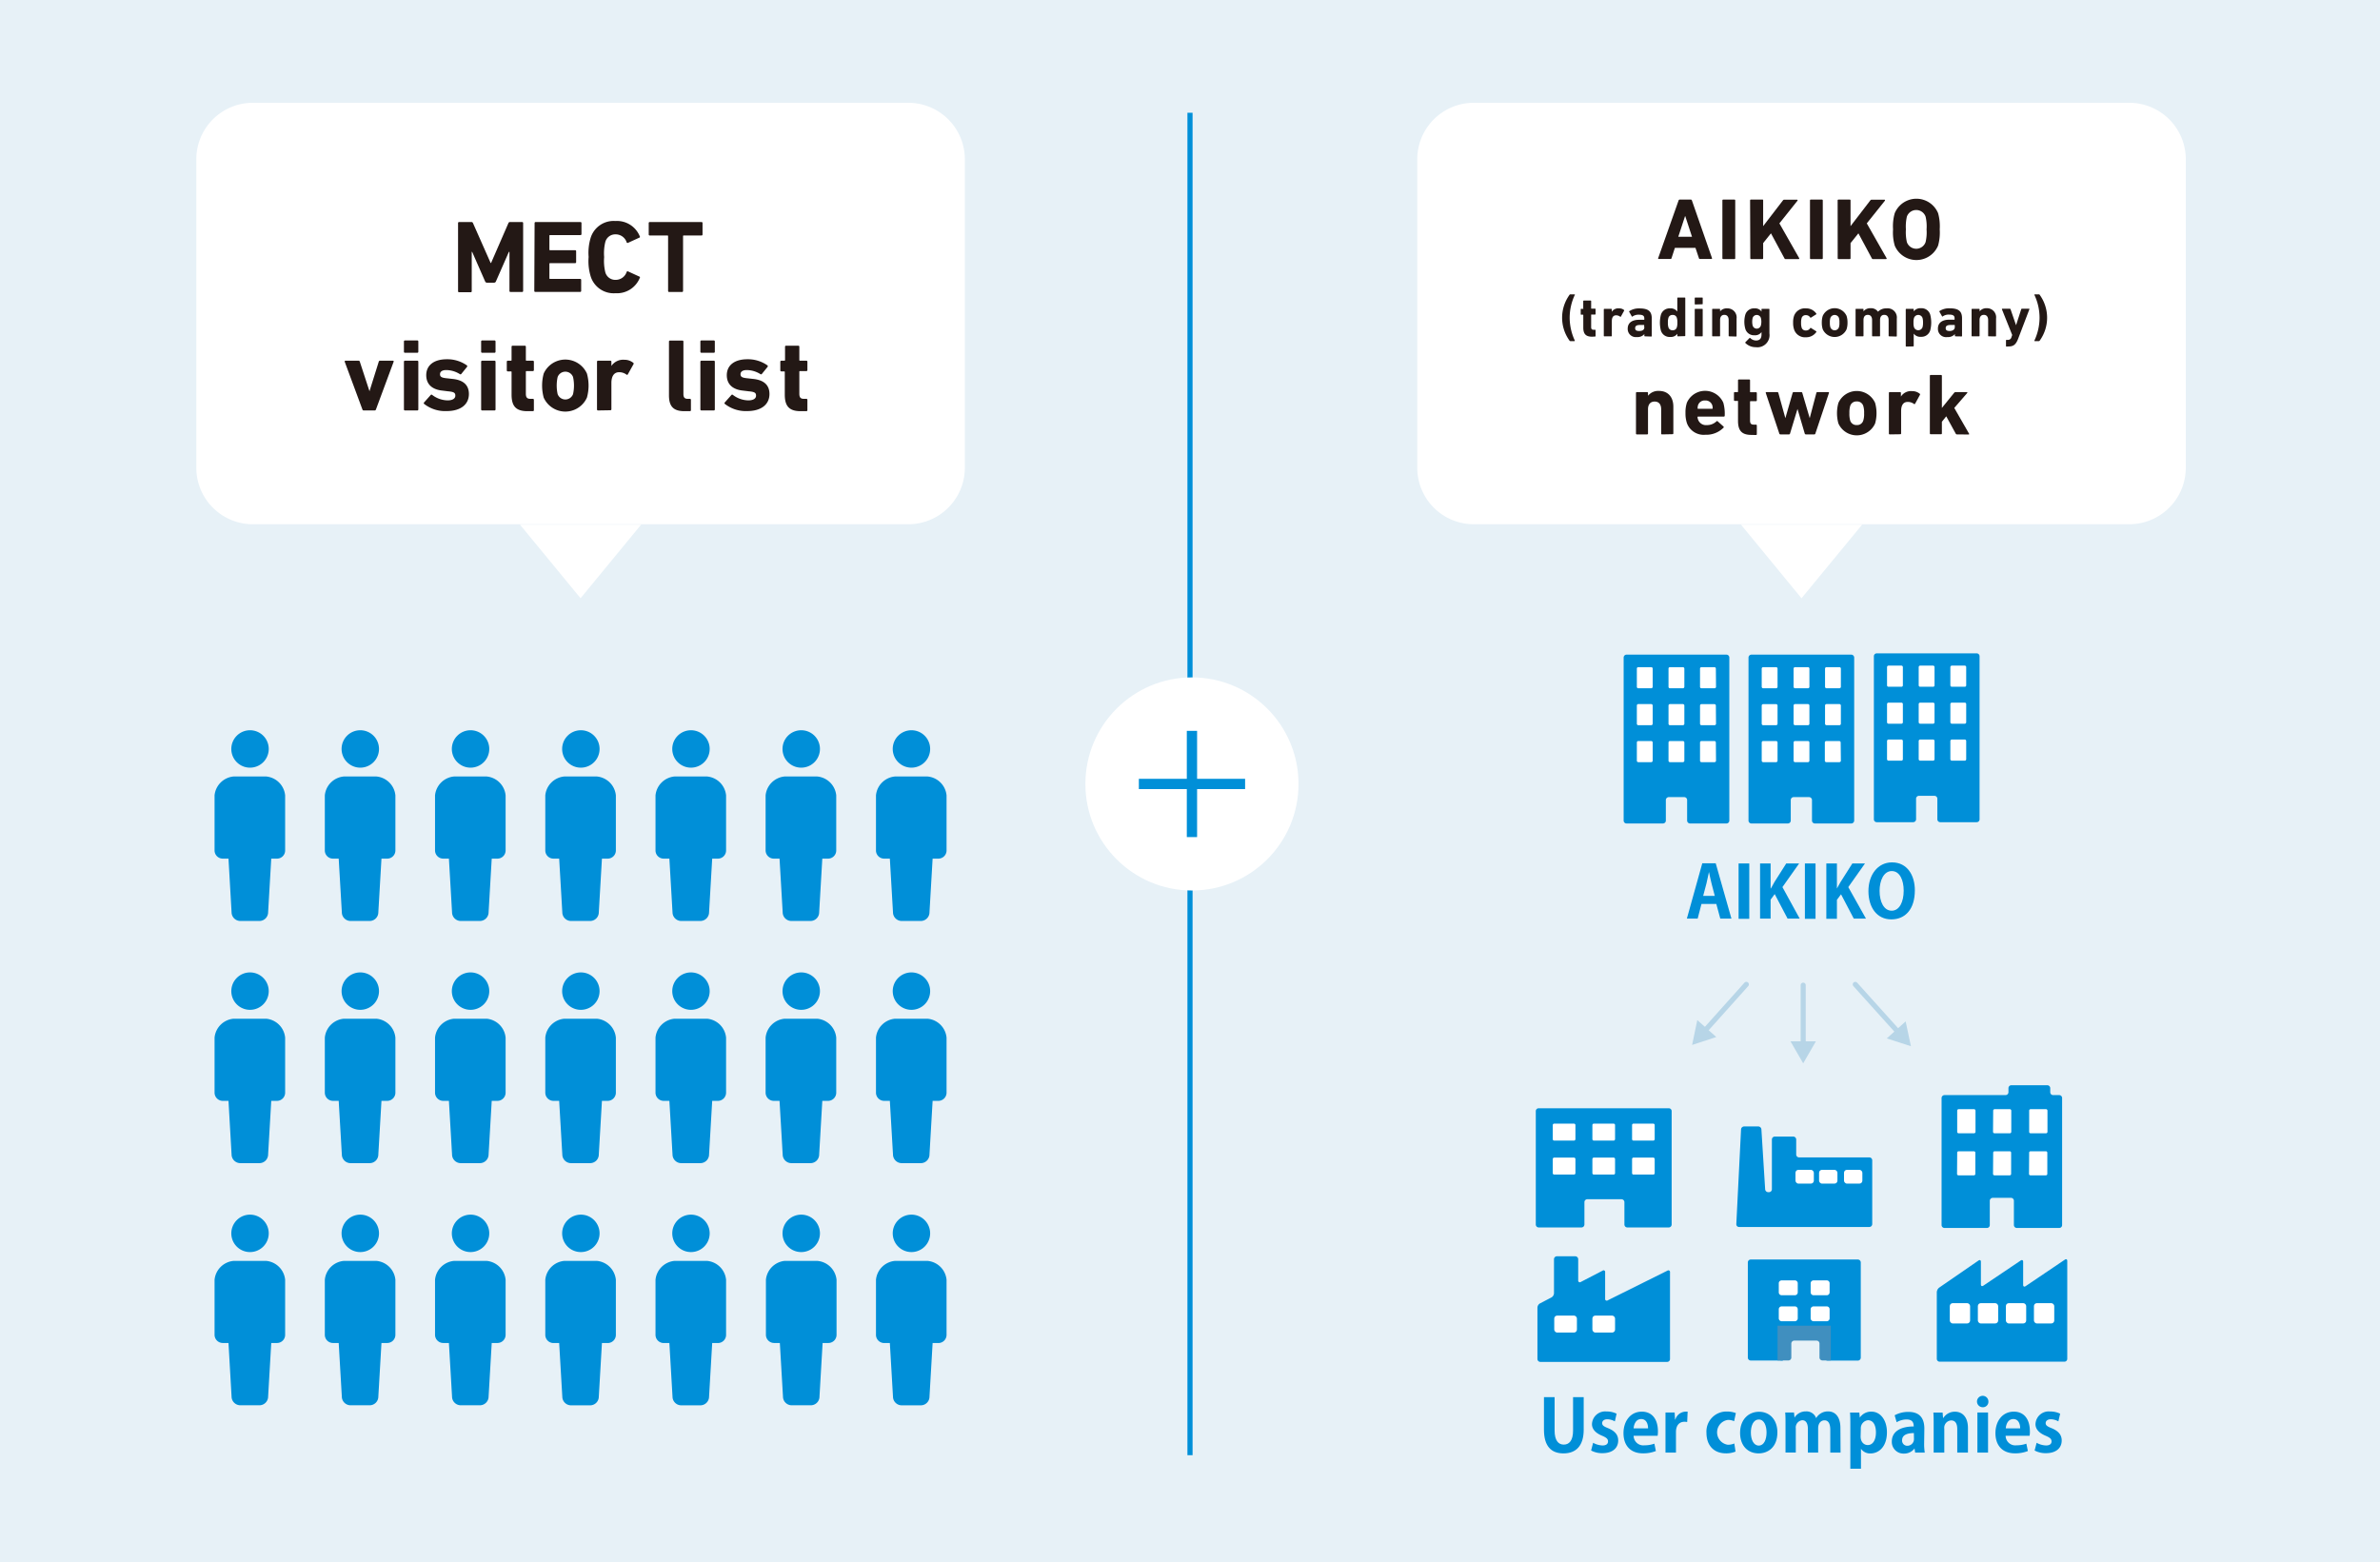 <svg xmlns="http://www.w3.org/2000/svg" xmlns:xlink="http://www.w3.org/1999/xlink" width="463" height="304" viewBox="0 0 463 304"><defs><style>.cls-1,.cls-10,.cls-11,.cls-12,.cls-8{fill:none;}.cls-2{fill:#e7f1f7;}.cls-3{fill:#fff;}.cls-4{fill:#231815;}.cls-5{fill:#008fd8;}.cls-6{clip-path:url(#clip-path);}.cls-7{fill:#408fbf;}.cls-10,.cls-8{stroke:#b7d5e7;stroke-linecap:round;}.cls-10,.cls-11,.cls-12,.cls-8{stroke-miterlimit:10;}.cls-8{stroke-width:0.99px;}.cls-9{fill:#b7d5e7;}.cls-10{stroke-width:0.99px;}.cls-11,.cls-12{stroke:#008fd8;}.cls-12{stroke-width:2px;}</style><clipPath id="clip-path"><rect class="cls-1" x="345.8" y="257.94" width="10.36" height="8.81"/></clipPath></defs><title>img_merit3_sikumi_1</title><g id="レイヤー_2" data-name="レイヤー 2"><g id="内容"><rect class="cls-2" width="463" height="304"/><path class="cls-3" d="M414.22,20H286.71a11,11,0,0,0-11,11V91a11,11,0,0,0,11,11H414.22a11,11,0,0,0,11-11V31A11,11,0,0,0,414.22,20Z"/><polygon class="cls-3" points="350.46 116.4 362.25 102.08 338.69 102.08 350.46 116.4"/><path class="cls-4" d="M326.55,39a.24.24,0,0,1,.23-.17h2.14a.23.23,0,0,1,.22.17l3.91,11.22c0,.1,0,.17-.12.17h-2.21a.2.2,0,0,1-.22-.17l-.67-2h-4l-.65,2a.2.2,0,0,1-.22.17H322.7c-.12,0-.16-.07-.12-.17Zm2.61,7.07-1.31-4h-.05l-1.31,4Z"/><path class="cls-4" d="M335.07,39a.16.16,0,0,1,.17-.17h2.16a.16.16,0,0,1,.17.17V50.24a.16.16,0,0,1-.17.17h-2.16a.16.16,0,0,1-.17-.17Z"/><path class="cls-4" d="M340.46,39a.16.16,0,0,1,.17-.17h2.16A.16.16,0,0,1,343,39v5l3.84-5a.32.32,0,0,1,.29-.15h2.46c.11,0,.16.12.07.22l-3.5,4.39L350,50.21c.06.12,0,.2-.11.2h-2.5a.24.24,0,0,1-.25-.15l-2.62-4.86L343,47.3v2.94a.16.16,0,0,1-.17.17h-2.16a.16.16,0,0,1-.17-.17Z"/><path class="cls-4" d="M352.11,39a.16.16,0,0,1,.17-.17h2.15a.16.16,0,0,1,.17.17V50.24a.16.16,0,0,1-.17.17h-2.15a.16.16,0,0,1-.17-.17Z"/><path class="cls-4" d="M357.49,39a.16.16,0,0,1,.17-.17h2.16A.16.16,0,0,1,360,39v5l3.84-5a.33.33,0,0,1,.29-.15h2.47c.1,0,.15.12.07.22l-3.51,4.39L367,50.21c.07.12,0,.2-.1.2h-2.5a.24.24,0,0,1-.26-.15l-2.61-4.86L360,47.3v2.94a.16.16,0,0,1-.17.17h-2.16a.16.16,0,0,1-.17-.17Z"/><path class="cls-4" d="M368.6,47.79a9.16,9.16,0,0,1-.33-3.16,9.16,9.16,0,0,1,.33-3.16,4.57,4.57,0,0,1,8.43,0,9.48,9.48,0,0,1,.32,3.16,9.48,9.48,0,0,1-.32,3.16,4.57,4.57,0,0,1-8.43,0Zm6-.68a8.28,8.28,0,0,0,.19-2.48,8.28,8.28,0,0,0-.19-2.48,1.93,1.93,0,0,0-3.64,0,8.67,8.67,0,0,0-.19,2.48,8.67,8.67,0,0,0,.19,2.48,1.93,1.93,0,0,0,3.64,0Z"/><path class="cls-4" d="M303.89,61.82a7.62,7.62,0,0,1,1.43-4.44.19.19,0,0,1,.18-.11h.79c.07,0,.1,0,.07.11a10.46,10.46,0,0,0-1,4.44,10.61,10.61,0,0,0,1,4.44c0,.06,0,.11-.07.11h-.79a.21.21,0,0,1-.18-.11A7.62,7.62,0,0,1,303.89,61.82Z"/><path class="cls-4" d="M309.72,65.51c-1.24,0-1.71-.56-1.71-1.78V61.3s0-.07-.06-.07h-.33a.1.1,0,0,1-.11-.11V60.2a.1.1,0,0,1,.11-.11H308A.05.05,0,0,0,308,60V58.59a.11.11,0,0,1,.12-.11h1.31a.1.1,0,0,1,.11.11V60s0,.06.07.06h.68a.1.1,0,0,1,.11.11v.92a.1.1,0,0,1-.11.11h-.68c-.05,0-.07,0-.07.07v2.36c0,.4.13.53.49.53h.26a.1.1,0,0,1,.11.11v1.1a.1.1,0,0,1-.11.11Z"/><path class="cls-4" d="M312.11,65.44a.1.1,0,0,1-.11-.11V60.2a.11.11,0,0,1,.11-.11h1.33a.1.1,0,0,1,.11.11v.46h0A1.53,1.53,0,0,1,315,60a1.46,1.46,0,0,1,.94.32.12.12,0,0,1,0,.16l-.62,1.12c-.05.06-.09.06-.16,0a1.28,1.28,0,0,0-.77-.25c-.58,0-.83.44-.83,1.16v2.82a.1.1,0,0,1-.11.11Z"/><path class="cls-4" d="M320,65.44a.1.1,0,0,1-.11-.11V65h0a1.75,1.75,0,0,1-1.47.58,1.58,1.58,0,0,1-1.77-1.63c0-1.18.89-1.73,2.22-1.73h.95a.05.05,0,0,0,.06-.06v-.2c0-.5-.24-.73-1.09-.73a2,2,0,0,0-1.19.34.09.09,0,0,1-.15,0l-.49-.87a.1.1,0,0,1,0-.16,3.38,3.38,0,0,1,2-.53c1.74,0,2.37.6,2.37,1.94v3.42a.1.1,0,0,1-.11.11Zm-.14-1.78V63.3s0-.07-.06-.07h-.75c-.66,0-.95.19-.95.61s.26.56.77.56C319.56,64.4,319.89,64.16,319.89,63.66Z"/><path class="cls-4" d="M326.42,65.44a.1.1,0,0,1-.11-.11v-.39h0a1.57,1.57,0,0,1-1.4.62,1.76,1.76,0,0,1-1.81-1.28,6.14,6.14,0,0,1,0-3A1.75,1.75,0,0,1,324.9,60a1.59,1.59,0,0,1,1.4.62h0V58a.1.1,0,0,1,.11-.11h1.33a.1.1,0,0,1,.11.11v7.29a.1.1,0,0,1-.11.11Zm-.21-1.76a2.75,2.75,0,0,0,.1-.91,2.78,2.78,0,0,0-.1-.92.77.77,0,0,0-.81-.57.78.78,0,0,0-.83.57,2.78,2.78,0,0,0-.1.92,2.75,2.75,0,0,0,.1.91.8.8,0,0,0,.83.58A.79.79,0,0,0,326.21,63.68Z"/><path class="cls-4" d="M329.81,59.24a.11.11,0,0,1-.12-.11V58a.11.11,0,0,1,.12-.11h1.32a.1.1,0,0,1,.11.11v1.09a.1.1,0,0,1-.11.11Zm0,6.2a.11.11,0,0,1-.12-.11V60.2a.11.11,0,0,1,.12-.11h1.32a.1.1,0,0,1,.11.11v5.13a.1.1,0,0,1-.11.11Z"/><path class="cls-4" d="M336.4,65.44a.1.1,0,0,1-.11-.11V62.26c0-.59-.28-1-.83-1s-.84.38-.84,1v3.07a.1.1,0,0,1-.11.11h-1.32a.1.1,0,0,1-.11-.11V60.2a.1.1,0,0,1,.11-.11h1.32a.1.1,0,0,1,.11.11v.38h0A1.66,1.66,0,0,1,336,60a1.77,1.77,0,0,1,1.83,2v3.37a.1.1,0,0,1-.11.11Z"/><path class="cls-4" d="M339.55,66.74a.11.11,0,0,1,0-.16l.79-.8a.1.1,0,0,1,.16,0,1.61,1.61,0,0,0,1.11.47c.74,0,1.07-.4,1.07-1.19v-.45h0a1.51,1.51,0,0,1-1.37.62,1.74,1.74,0,0,1-1.79-1.29,5.08,5.08,0,0,1,0-2.68A1.74,1.74,0,0,1,341.31,60a1.51,1.51,0,0,1,1.37.62h0V60.2a.1.1,0,0,1,.11-.11h1.32a.1.1,0,0,1,.11.11v4.67a2.36,2.36,0,0,1-2.66,2.68A2.8,2.8,0,0,1,339.55,66.74Zm3-3.39a2.86,2.86,0,0,0,0-1.5.84.84,0,0,0-1.59,0,3.17,3.17,0,0,0,0,1.5.83.83,0,0,0,1.59,0Z"/><path class="cls-4" d="M349,64.05a3.91,3.91,0,0,1-.17-1.28,3.87,3.87,0,0,1,.17-1.28A2.23,2.23,0,0,1,351.33,60a2.36,2.36,0,0,1,2,1,.11.11,0,0,1,0,.15l-1,.63a.12.12,0,0,1-.17,0,.94.94,0,0,0-.85-.46.79.79,0,0,0-.83.57,3,3,0,0,0-.1.92,2.91,2.91,0,0,0,.1.91.79.79,0,0,0,.83.58.93.93,0,0,0,.85-.47.12.12,0,0,1,.17,0l1,.63a.12.12,0,0,1,0,.16,2.37,2.37,0,0,1-2,1A2.23,2.23,0,0,1,349,64.05Z"/><path class="cls-4" d="M354.59,64.06a4.1,4.1,0,0,1-.18-1.29,4.16,4.16,0,0,1,.18-1.3,2.54,2.54,0,0,1,4.64,0,4.16,4.16,0,0,1,.18,1.3,4.1,4.1,0,0,1-.18,1.29,2.54,2.54,0,0,1-4.64,0Zm3.15-.38a2.67,2.67,0,0,0,.1-.91,2.7,2.7,0,0,0-.1-.92.89.89,0,0,0-1.66,0,2.7,2.7,0,0,0-.1.92,2.67,2.67,0,0,0,.1.91.88.88,0,0,0,1.66,0Z"/><path class="cls-4" d="M367.52,65.44a.1.1,0,0,1-.11-.11V62.26c0-.59-.29-1-.84-1s-.83.38-.83,1v3.07a.1.1,0,0,1-.11.11H364.3a.1.1,0,0,1-.11-.11V62.26c0-.59-.27-1-.83-1s-.84.38-.84,1v3.07a.1.1,0,0,1-.11.11h-1.32a.1.1,0,0,1-.11-.11V60.2a.1.1,0,0,1,.11-.11h1.32a.1.1,0,0,1,.11.11v.38h0a1.67,1.67,0,0,1,1.39-.61,1.61,1.61,0,0,1,1.43.68h0A2.19,2.19,0,0,1,367,60,1.79,1.79,0,0,1,369,62v3.37a.1.1,0,0,1-.11.11Z"/><path class="cls-4" d="M370.86,67.43a.11.11,0,0,1-.12-.11V60.2a.11.11,0,0,1,.12-.11h1.32a.1.1,0,0,1,.11.11v.39h0a1.61,1.61,0,0,1,1.41-.62,1.76,1.76,0,0,1,1.81,1.28,6.14,6.14,0,0,1,0,3,1.77,1.77,0,0,1-1.81,1.28,1.58,1.58,0,0,1-1.41-.62h0v2.38a.1.1,0,0,1-.11.11ZM374,63.68a3.06,3.06,0,0,0,.1-.91,3.09,3.09,0,0,0-.1-.92.88.88,0,0,0-1.65,0,2.78,2.78,0,0,0-.1.92,2.75,2.75,0,0,0,.1.91.88.88,0,0,0,1.65,0Z"/><path class="cls-4" d="M380.41,65.44a.1.1,0,0,1-.11-.11V65h0a1.76,1.76,0,0,1-1.47.58A1.59,1.59,0,0,1,377,63.93c0-1.18.9-1.73,2.22-1.73h.95c.05,0,.07,0,.07-.06v-.2c0-.5-.24-.73-1.09-.73a2,2,0,0,0-1.2.34.08.08,0,0,1-.14,0l-.5-.87a.11.11,0,0,1,0-.16,3.36,3.36,0,0,1,2-.53c1.75,0,2.38.6,2.38,1.94v3.42a.1.1,0,0,1-.11.11Zm-.13-1.78V63.3s0-.07-.07-.07h-.75c-.65,0-.95.19-.95.61s.27.56.78.56S380.28,64.16,380.28,63.66Z"/><path class="cls-4" d="M386.88,65.44a.1.1,0,0,1-.11-.11V62.26c0-.59-.28-1-.83-1s-.84.38-.84,1v3.07a.1.1,0,0,1-.11.11h-1.33a.1.1,0,0,1-.11-.11V60.2a.11.11,0,0,1,.11-.11H385a.11.11,0,0,1,.11.11v.38h0a1.65,1.65,0,0,1,1.38-.61,1.77,1.77,0,0,1,1.82,2v3.37a.1.1,0,0,1-.11.11Z"/><path class="cls-4" d="M390.35,67.43a.1.1,0,0,1-.11-.11V66.24a.1.1,0,0,1,.11-.11h.23a.68.68,0,0,0,.73-.56l.14-.39-2-5c0-.06,0-.11.09-.11H391a.15.15,0,0,1,.13.11l1.07,3.1h0l1-3.1a.14.14,0,0,1,.13-.11h1.37c.08,0,.11,0,.09.11l-2.17,5.69c-.45,1.19-.93,1.54-1.89,1.54Z"/><path class="cls-4" d="M396.77,61.82a10.46,10.46,0,0,0-1-4.44c0-.07,0-.11.07-.11h.79a.19.19,0,0,1,.18.11,7.61,7.61,0,0,1,0,8.88.21.21,0,0,1-.18.11h-.79c-.07,0-.1-.05-.07-.11A10.61,10.61,0,0,0,396.77,61.82Z"/><path class="cls-4" d="M323.33,84.52a.16.16,0,0,1-.17-.17V79.62c0-.9-.42-1.49-1.27-1.49s-1.29.59-1.29,1.49v4.73a.16.16,0,0,1-.17.17h-2a.16.16,0,0,1-.17-.17V76.46a.16.16,0,0,1,.17-.17h2a.16.16,0,0,1,.17.17V77h0a2.54,2.54,0,0,1,2.13-.94c1.82,0,2.8,1.26,2.8,3.06v5.19a.16.16,0,0,1-.17.17Z"/><path class="cls-4" d="M328.18,82.36a6,6,0,0,1-.29-2,6.05,6.05,0,0,1,.27-2,3.87,3.87,0,0,1,7.09,0,7.84,7.84,0,0,1,.27,2.53.17.17,0,0,1-.19.17h-5a.09.09,0,0,0-.1.1,2.07,2.07,0,0,0,.1.46,1.63,1.63,0,0,0,1.7,1.09,2.66,2.66,0,0,0,1.89-.73c.09-.07.17-.09.24,0l1.12,1a.15.15,0,0,1,0,.24,4.7,4.7,0,0,1-3.5,1.37A3.48,3.48,0,0,1,328.18,82.36Zm4.89-2.82a.1.1,0,0,0,.11-.1,2.09,2.09,0,0,0-.09-.62,1.36,1.36,0,0,0-1.38-.9,1.34,1.34,0,0,0-1.37.9,2.09,2.09,0,0,0-.09.62.09.09,0,0,0,.1.1Z"/><path class="cls-4" d="M340.72,84.62c-1.9,0-2.61-.85-2.61-2.74V78.14A.1.1,0,0,0,338,78h-.51a.16.16,0,0,1-.17-.17V76.46a.16.16,0,0,1,.17-.17H338c.07,0,.11,0,.11-.1V74a.16.16,0,0,1,.17-.17h2a.16.16,0,0,1,.17.17v2.21c0,.07,0,.1.1.1h1.06a.16.16,0,0,1,.16.17v1.41a.16.16,0,0,1-.16.17h-1.06a.09.09,0,0,0-.1.1v3.64c0,.61.2.82.75.82h.41a.16.16,0,0,1,.16.17v1.68a.16.16,0,0,1-.16.17Z"/><path class="cls-4" d="M351.3,84.52a.23.23,0,0,1-.21-.17l-1.41-4.78h0l-1.45,4.78a.21.21,0,0,1-.2.17h-1.68a.22.22,0,0,1-.21-.17l-2.63-7.89a.12.12,0,0,1,.12-.17h2.09a.22.22,0,0,1,.24.17l1.36,4.9h0l1.41-4.9a.22.22,0,0,1,.24-.17h1.43a.21.21,0,0,1,.22.17l1.44,4.9h0l1.29-4.9a.2.2,0,0,1,.22-.17h2.09c.12,0,.17.07.14.17l-2.64,7.89a.21.21,0,0,1-.2.17Z"/><path class="cls-4" d="M357.64,82.39a7.43,7.43,0,0,1,0-4,3.91,3.91,0,0,1,7.14,0,7.43,7.43,0,0,1,0,4,3.91,3.91,0,0,1-7.14,0Zm4.84-.58a4.2,4.2,0,0,0,.16-1.41,4.28,4.28,0,0,0-.16-1.41,1.23,1.23,0,0,0-1.27-.88,1.25,1.25,0,0,0-1.28.88,4.63,4.63,0,0,0-.15,1.41,4.54,4.54,0,0,0,.15,1.41,1.25,1.25,0,0,0,1.28.89A1.23,1.23,0,0,0,362.48,81.81Z"/><path class="cls-4" d="M367.63,84.52a.16.16,0,0,1-.17-.17V76.46a.16.16,0,0,1,.17-.17h2a.16.16,0,0,1,.17.17v.7h0A2.33,2.33,0,0,1,372,76.1a2.27,2.27,0,0,1,1.45.5.16.16,0,0,1,.05.23l-.95,1.74c-.07.08-.14.08-.24,0a2,2,0,0,0-1.19-.37c-.88,0-1.28.68-1.28,1.78v4.34a.16.16,0,0,1-.17.17Z"/><path class="cls-4" d="M380.71,84.52a.27.27,0,0,1-.26-.17L378.62,81l-.85,1.06v2.26a.16.16,0,0,1-.17.17h-2a.16.16,0,0,1-.17-.17V73.13a.16.16,0,0,1,.17-.17h2a.16.16,0,0,1,.17.17v6.24l2.36-2.91a.39.39,0,0,1,.32-.17h2.18a.1.1,0,0,1,.07.17l-2.52,2.91,2.87,5a.1.1,0,0,1-.08.17Z"/><path class="cls-5" d="M336.83,178.73h-2.17l-.77-2.85H331l-.74,2.85h-2.1l3-10.77h2.61Zm-3.24-4.42-.64-2.45c-.17-.67-.35-1.54-.49-2.2h0c-.15.68-.33,1.56-.48,2.19l-.65,2.46Z"/><path class="cls-5" d="M338.22,168h2.08v10.77h-2.08Z"/><path class="cls-5" d="M350.11,178.73h-2.36l-2.5-4.77-.8,1.08v3.69H342.4V168h2.05v4.87h.05c.22-.42.46-.83.68-1.23l2.31-3.64H350l-3.25,4.6Z"/><path class="cls-5" d="M351.12,168h2.07v10.77h-2.07Z"/><path class="cls-5" d="M363,178.73h-2.37L358.15,174l-.8,1.08v3.69h-2.06V168h2.06v4.87h0c.22-.42.46-.83.69-1.23l2.31-3.64h2.46l-3.25,4.6Z"/><path class="cls-5" d="M372.51,173.21c0,3.75-1.9,5.67-4.58,5.67-2.84,0-4.45-2.38-4.45-5.5s1.78-5.59,4.59-5.59C371.06,167.79,372.51,170.34,372.51,173.21Zm-6.86.12c0,2.12.83,3.86,2.35,3.86s2.34-1.73,2.34-3.9c0-2-.74-3.81-2.32-3.81S365.65,171.36,365.65,173.33Z"/><path class="cls-5" d="M308.09,278.16c0,3.15-1.5,4.62-3.93,4.62s-3.8-1.44-3.8-4.61v-6.33h2.07v6.52c0,1.89.72,2.71,1.78,2.71s1.81-.79,1.81-2.71v-6.52h2.07Z"/><path class="cls-5" d="M314.15,276.55a3.21,3.21,0,0,0-1.47-.41c-.63,0-1,.33-1,.75s.29.65,1.19,1c1.31.55,1.93,1.3,1.93,2.38,0,1.49-1.12,2.47-3.07,2.47a4.55,4.55,0,0,1-2.2-.52l.39-1.5a4.11,4.11,0,0,0,1.83.52c.72,0,1.07-.31,1.07-.78s-.26-.73-1.12-1.1c-1.45-.59-2-1.41-2-2.27a2.57,2.57,0,0,1,2.86-2.46,4.18,4.18,0,0,1,1.93.43Z"/><path class="cls-5" d="M322.13,282.32a6.57,6.57,0,0,1-2.52.45c-2.41,0-3.78-1.51-3.78-3.94,0-2.24,1.29-4.17,3.57-4.17,1.89,0,3.13,1.34,3.13,3.86a5,5,0,0,1-.06.83H317.8a1.89,1.89,0,0,0,2.13,1.86,5.76,5.76,0,0,0,1.91-.32Zm-1.52-4.41c0-.81-.31-1.81-1.33-1.81s-1.42,1-1.48,1.81Z"/><path class="cls-5" d="M328.22,276.68a2.65,2.65,0,0,0-.53-.05c-.94,0-1.65.63-1.65,2v4H324v-5.37c0-1,0-1.73,0-2.43h1.78l.08,1.36h.06a2.15,2.15,0,0,1,1.93-1.53,2,2,0,0,1,.46,0Z"/><path class="cls-5" d="M337.63,282.43a4.78,4.78,0,0,1-1.89.34c-2.28,0-3.77-1.49-3.77-4a3.89,3.89,0,0,1,4.09-4.13,4.59,4.59,0,0,1,1.63.3l-.34,1.58a2.69,2.69,0,0,0-1.22-.25,2.44,2.44,0,0,0,0,4.83,3.07,3.07,0,0,0,1.26-.25Z"/><path class="cls-5" d="M345.77,278.67c0,3-1.91,4.11-3.65,4.11-2.1,0-3.61-1.48-3.61-4s1.58-4.1,3.7-4.1S345.77,276.3,345.77,278.67Zm-3.6-2.48c-1.15,0-1.56,1.34-1.56,2.53,0,1.39.53,2.54,1.54,2.54s1.51-1.17,1.51-2.55C343.66,277.49,343.23,276.19,342.17,276.19Z"/><path class="cls-5" d="M358.06,282.63h-2v-4.41c0-1.12-.31-1.87-1.14-1.87-.57,0-1.22.45-1.22,1.54v4.74h-2V278c0-.92-.29-1.67-1.1-1.67a1.42,1.42,0,0,0-1.25,1.59v4.69h-2v-5.45c0-.91,0-1.65-.06-2.34H349l.1,1h0a2.55,2.55,0,0,1,2.21-1.21,2,2,0,0,1,2,1.31h0a2.64,2.64,0,0,1,2.31-1.31c1.36,0,2.41,1,2.41,3.22Z"/><path class="cls-5" d="M361.76,275.89a2.62,2.62,0,0,1,2.32-1.23c1.7,0,3,1.6,3,4,0,2.87-1.62,4.13-3.2,4.13a2.14,2.14,0,0,1-1.85-.91h0v3.88h-2.07v-8.37c0-1,0-1.84-.06-2.55h1.81l.1,1.06Zm.2,3.59c0,1.13.69,1.68,1.39,1.68,1,0,1.59-1,1.59-2.44s-.53-2.39-1.55-2.39A1.57,1.57,0,0,0,362,278Z"/><path class="cls-5" d="M374.32,280.78a11,11,0,0,0,.12,1.85h-1.87l-.12-.81h0a2.53,2.53,0,0,1-2.08,1,2.27,2.27,0,0,1-2.34-2.34c0-2,1.78-2.94,4.26-2.94,0-.77-.27-1.36-1.4-1.36a3.82,3.82,0,0,0-1.92.54l-.39-1.35a5.46,5.46,0,0,1,2.7-.66c2.43,0,3.08,1.54,3.08,3.25Zm-2-1.95c-1.12,0-2.29.27-2.29,1.4a1,1,0,0,0,1,1.07,1.3,1.3,0,0,0,1.31-1.35Z"/><path class="cls-5" d="M382.84,282.63h-2.08v-4.55c0-1-.3-1.71-1.19-1.71a1.42,1.42,0,0,0-1.33,1.62v4.64h-2.07v-5.45c0-.91,0-1.65-.06-2.34h1.8l.09,1.05h.05a2.63,2.63,0,0,1,2.25-1.22c1.43,0,2.54,1,2.54,3.18Z"/><path class="cls-5" d="M385.7,273.8a1.11,1.11,0,1,1,1.12-1.1A1.06,1.06,0,0,1,385.7,273.8Zm1.05,8.83h-2.07v-7.8h2.07Z"/><path class="cls-5" d="M394.5,282.32a6.64,6.64,0,0,1-2.52.45c-2.41,0-3.79-1.51-3.79-3.94,0-2.24,1.29-4.17,3.58-4.17,1.89,0,3.12,1.34,3.12,3.86a4.08,4.08,0,0,1-.06.83h-4.66a1.89,1.89,0,0,0,2.13,1.86,5.7,5.7,0,0,0,1.9-.32ZM393,277.91c0-.81-.31-1.81-1.33-1.81s-1.41,1-1.47,1.81Z"/><path class="cls-5" d="M400.43,276.55a3.21,3.21,0,0,0-1.47-.41c-.63,0-1,.33-1,.75s.29.65,1.19,1c1.31.55,1.93,1.3,1.93,2.38,0,1.49-1.12,2.47-3.07,2.47a4.55,4.55,0,0,1-2.2-.52l.39-1.5a4.11,4.11,0,0,0,1.83.52c.72,0,1.07-.31,1.07-.78s-.26-.73-1.12-1.1c-1.45-.59-2-1.41-2-2.27a2.57,2.57,0,0,1,2.86-2.46,4.25,4.25,0,0,1,1.94.43Z"/><path class="cls-5" d="M340.72,127.37a.58.58,0,0,0-.57.57v31.72a.57.57,0,0,0,.57.56h7.08a.57.57,0,0,0,.57-.56v-4a.57.57,0,0,1,.56-.57h3a.58.58,0,0,1,.57.57v4a.56.56,0,0,0,.56.56h7.08a.57.57,0,0,0,.57-.56V127.94a.58.58,0,0,0-.57-.57Z"/><path class="cls-3" d="M345.8,148a.29.29,0,0,1-.28.29H343a.29.29,0,0,1-.28-.29v-3.54a.29.29,0,0,1,.28-.28h2.52a.29.29,0,0,1,.28.28Zm0-7.18a.29.29,0,0,1-.28.28H343a.29.29,0,0,1-.28-.28v-3.54A.29.29,0,0,1,343,137h2.52a.29.29,0,0,1,.28.29Zm0-7.19a.28.28,0,0,1-.28.28H343a.28.28,0,0,1-.28-.28v-3.54a.28.28,0,0,1,.28-.28h2.52a.28.28,0,0,1,.28.28ZM352,148a.29.29,0,0,1-.28.29h-2.51a.29.29,0,0,1-.29-.29v-3.54a.29.29,0,0,1,.29-.28h2.51a.29.29,0,0,1,.28.28Zm0-7.18a.29.29,0,0,1-.28.28h-2.51a.29.29,0,0,1-.29-.28v-3.54a.29.29,0,0,1,.29-.29h2.51a.29.29,0,0,1,.28.29Zm0-7.19a.28.28,0,0,1-.28.28h-2.51a.28.28,0,0,1-.29-.28v-3.54a.28.28,0,0,1,.29-.28h2.51a.28.28,0,0,1,.28.28ZM358.12,148a.29.29,0,0,1-.28.29h-2.51A.29.29,0,0,1,355,148v-3.54a.29.29,0,0,1,.29-.28h2.51a.29.29,0,0,1,.28.28Zm0-7.18a.29.29,0,0,1-.28.28h-2.51a.29.29,0,0,1-.29-.28v-3.54a.29.29,0,0,1,.29-.29h2.51a.29.29,0,0,1,.28.29Zm0-7.19a.28.28,0,0,1-.28.28h-2.51a.28.28,0,0,1-.29-.28v-3.54a.28.28,0,0,1,.29-.28h2.51a.28.28,0,0,1,.28.28Z"/><path class="cls-5" d="M365.1,127.12a.56.56,0,0,0-.56.57v31.72a.56.56,0,0,0,.56.56h7.08a.57.57,0,0,0,.57-.56v-4a.56.56,0,0,1,.57-.57h3a.57.57,0,0,1,.57.57v4a.56.56,0,0,0,.56.56h7.08a.56.56,0,0,0,.57-.56V127.69a.56.56,0,0,0-.57-.57Z"/><path class="cls-3" d="M370.18,147.71a.28.28,0,0,1-.28.29h-2.51a.29.29,0,0,1-.29-.29v-3.54a.29.29,0,0,1,.29-.28h2.51a.28.28,0,0,1,.28.28Zm0-7.19a.28.28,0,0,1-.28.29h-2.51a.29.29,0,0,1-.29-.29V137a.29.29,0,0,1,.29-.29h2.51a.28.28,0,0,1,.28.29Zm0-7.18a.27.27,0,0,1-.28.28h-2.51a.28.28,0,0,1-.29-.28V129.8a.29.29,0,0,1,.29-.29h2.51a.28.28,0,0,1,.28.29Zm6.16,14.37a.28.28,0,0,1-.28.29h-2.51a.29.29,0,0,1-.29-.29v-3.54a.29.29,0,0,1,.29-.28h2.51a.28.28,0,0,1,.28.28Zm0-7.19a.28.28,0,0,1-.28.29h-2.51a.29.29,0,0,1-.29-.29V137a.29.29,0,0,1,.29-.29h2.51a.28.28,0,0,1,.28.29Zm0-7.18a.27.27,0,0,1-.28.28h-2.51a.28.28,0,0,1-.29-.28V129.8a.29.29,0,0,1,.29-.29h2.51a.28.28,0,0,1,.28.29Zm6.16,14.37a.28.28,0,0,1-.28.29h-2.51a.29.29,0,0,1-.29-.29v-3.54a.29.29,0,0,1,.29-.28h2.51a.28.28,0,0,1,.28.28Zm0-7.19a.28.28,0,0,1-.28.29h-2.51a.29.29,0,0,1-.29-.29V137a.29.29,0,0,1,.29-.29h2.51a.28.28,0,0,1,.28.29Zm0-7.18a.27.27,0,0,1-.28.28h-2.51a.28.28,0,0,1-.29-.28V129.8a.29.29,0,0,1,.29-.29h2.51a.28.28,0,0,1,.28.29Z"/><path class="cls-5" d="M316.43,127.37a.57.57,0,0,0-.57.57v31.72a.56.56,0,0,0,.57.56h7.08a.56.56,0,0,0,.56-.56v-4a.58.58,0,0,1,.57-.57h3a.57.57,0,0,1,.57.57v4a.57.57,0,0,0,.57.56h7.08a.56.56,0,0,0,.56-.56V127.94a.57.57,0,0,0-.56-.57Z"/><path class="cls-3" d="M321.51,148a.29.29,0,0,1-.29.29h-2.51a.28.28,0,0,1-.28-.29v-3.54a.28.28,0,0,1,.28-.28h2.51a.29.29,0,0,1,.29.28Zm0-7.18a.29.29,0,0,1-.29.28h-2.51a.28.28,0,0,1-.28-.28v-3.54a.28.28,0,0,1,.28-.29h2.51a.29.29,0,0,1,.29.29Zm0-7.19a.28.28,0,0,1-.29.28h-2.51a.27.27,0,0,1-.28-.28v-3.54a.27.27,0,0,1,.28-.28h2.51a.28.28,0,0,1,.29.28ZM327.67,148a.29.29,0,0,1-.29.29h-2.51a.28.28,0,0,1-.28-.29v-3.54a.28.28,0,0,1,.28-.28h2.51a.29.29,0,0,1,.29.28Zm0-7.18a.29.29,0,0,1-.29.28h-2.51a.28.28,0,0,1-.28-.28v-3.54a.28.28,0,0,1,.28-.29h2.51a.29.29,0,0,1,.29.29Zm0-7.19a.28.28,0,0,1-.29.28h-2.51a.27.27,0,0,1-.28-.28v-3.54a.27.27,0,0,1,.28-.28h2.51a.28.28,0,0,1,.29.28ZM333.83,148a.29.29,0,0,1-.29.29H331a.28.28,0,0,1-.28-.29v-3.54a.28.28,0,0,1,.28-.28h2.51a.29.29,0,0,1,.29.28Zm0-7.18a.29.29,0,0,1-.29.28H331a.28.28,0,0,1-.28-.28v-3.54A.28.28,0,0,1,331,137h2.51a.29.29,0,0,1,.29.29Zm0-7.19a.28.28,0,0,1-.29.28H331a.27.27,0,0,1-.28-.28v-3.54a.27.27,0,0,1,.28-.28h2.51a.28.28,0,0,1,.29.28Z"/><path class="cls-5" d="M299.34,215.63a.56.56,0,0,0-.57.56v22.06a.57.57,0,0,0,.57.57h8.32a.58.58,0,0,0,.57-.57V233.9a.57.57,0,0,1,.56-.57h6.65a.58.58,0,0,1,.57.57v4.35a.57.57,0,0,0,.57.57h8.06a.57.57,0,0,0,.56-.57V216.19a.56.56,0,0,0-.56-.56Z"/><path class="cls-3" d="M321.62,225.23a.29.29,0,0,1,.28.28v2.74a.28.28,0,0,1-.28.28h-3.84a.27.27,0,0,1-.28-.28v-2.74a.28.28,0,0,1,.28-.28Zm-7.71,0a.29.29,0,0,1,.28.28v2.74a.28.28,0,0,1-.28.28h-3.84a.28.28,0,0,1-.29-.28v-2.74a.29.29,0,0,1,.29-.28Zm-7.71,0a.29.29,0,0,1,.28.28v2.74a.28.28,0,0,1-.28.28h-3.84a.28.28,0,0,1-.29-.28v-2.74a.29.29,0,0,1,.29-.28Zm15.42-6.61a.29.29,0,0,1,.28.28v2.74a.28.28,0,0,1-.28.28h-3.84a.27.27,0,0,1-.28-.28V218.9a.28.28,0,0,1,.28-.28Zm-7.71,0a.29.29,0,0,1,.28.28v2.74a.28.28,0,0,1-.28.28h-3.84a.28.28,0,0,1-.29-.28V218.9a.29.29,0,0,1,.29-.28Zm-7.71,0a.29.29,0,0,1,.28.28v2.74a.28.28,0,0,1-.28.28h-3.84a.28.28,0,0,1-.29-.28V218.9a.29.29,0,0,1,.29-.28Z"/><path class="cls-5" d="M390.15,213.07a.57.57,0,0,0,.57-.56v-.79a.57.57,0,0,1,.56-.57h7a.58.58,0,0,1,.57.57v.79a.56.56,0,0,0,.56.56h1.19a.57.57,0,0,1,.56.57v24.72a.56.56,0,0,1-.56.56h-8.25a.57.57,0,0,1-.57-.56v-4.73a.57.57,0,0,0-.56-.57h-3.56a.58.58,0,0,0-.57.57v4.73a.56.56,0,0,1-.56.56h-8.25a.57.57,0,0,1-.57-.56V213.64a.58.58,0,0,1,.57-.57Z"/><path class="cls-3" d="M394.75,224.3A.27.27,0,0,1,395,224h3a.28.28,0,0,1,.28.28v4.12a.28.28,0,0,1-.28.28h-3a.27.27,0,0,1-.28-.28Zm0-8.21a.28.28,0,0,1,.28-.28h3a.29.29,0,0,1,.28.28v4.13a.29.29,0,0,1-.28.28h-3a.28.28,0,0,1-.28-.28Zm-7,8.21A.28.28,0,0,1,388,224h2.95a.28.28,0,0,1,.29.28v4.12a.28.28,0,0,1-.29.28H388a.28.28,0,0,1-.28-.28Zm0-8.21a.29.29,0,0,1,.28-.28h2.95a.29.29,0,0,1,.29.28v4.13a.29.29,0,0,1-.29.28H388a.29.29,0,0,1-.28-.28Zm-7,8.21A.27.27,0,0,1,381,224h3a.28.28,0,0,1,.28.28v4.12a.28.28,0,0,1-.28.28h-3a.27.27,0,0,1-.28-.28Zm0-8.21a.28.28,0,0,1,.28-.28h3a.29.29,0,0,1,.28.28v4.13a.29.29,0,0,1-.28.28h-3a.28.28,0,0,1-.28-.28Z"/><path class="cls-5" d="M312.77,253a.32.32,0,0,1-.51-.31v-5.16a.31.31,0,0,0-.5-.3l-4.24,2.2a.32.32,0,0,1-.5-.31V245a.58.58,0,0,0-.57-.57h-3.57a.57.57,0,0,0-.57.57v6.61a1,1,0,0,1-.5.83l-2.21,1.15a1,1,0,0,0-.51.83v10a.57.57,0,0,0,.57.56h24.65a.56.56,0,0,0,.57-.56V247.54a.32.32,0,0,0-.51-.31Z"/><rect class="cls-3" x="309.78" y="255.97" width="4.41" height="3.3" rx="0.57"/><rect class="cls-3" x="302.36" y="255.97" width="4.41" height="3.3" rx="0.57"/><path class="cls-5" d="M350,225.19a.56.56,0,0,1-.57-.56v-2.92a.58.58,0,0,0-.57-.57h-3.59a.57.57,0,0,0-.57.57v9.68a.57.57,0,0,1-.57.57H344a.61.61,0,0,1-.61-.56l-.73-11.66a.62.62,0,0,0-.61-.57H339.3a.61.61,0,0,0-.6.57l-.92,18.42a.53.53,0,0,0,.54.57h25.34a.57.57,0,0,0,.56-.57v-12.4a.57.57,0,0,0-.56-.57Z"/><rect class="cls-3" x="353.88" y="227.61" width="3.57" height="2.68" rx="0.57"/><rect class="cls-3" x="358.73" y="227.61" width="3.57" height="2.68" rx="0.57"/><rect class="cls-3" x="349.29" y="227.61" width="3.57" height="2.68" rx="0.57"/><path class="cls-5" d="M340.58,245.06a.57.57,0,0,0-.56.57v18.51a.57.57,0,0,0,.56.57h5.72a1.38,1.38,0,0,0,.55,0s0-.37,0-.68v-1.74a3.07,3.07,0,0,1,.23-1.08l.52-.52a3.07,3.07,0,0,1,1.08-.23h4.63a3.17,3.17,0,0,1,1.09.23l.51.52a3.08,3.08,0,0,1,.24,1.08V264a6,6,0,0,1,0,.62,1,1,0,0,0,.55.11h5.72a.58.58,0,0,0,.57-.57V245.63a.58.58,0,0,0-.57-.57Z"/><path class="cls-3" d="M349.73,256.5a.57.57,0,0,1-.57.57h-2.55a.57.57,0,0,1-.57-.57v-1.75a.56.56,0,0,1,.57-.57h2.55a.56.56,0,0,1,.57.57Zm0-5.06a.56.56,0,0,1-.57.57h-2.55a.56.56,0,0,1-.57-.57v-1.75a.56.56,0,0,1,.57-.57h2.55a.56.56,0,0,1,.57.57Z"/><path class="cls-3" d="M355.93,256.5a.57.57,0,0,1-.56.57h-2.56a.58.58,0,0,1-.57-.57v-1.75a.57.57,0,0,1,.57-.57h2.56a.56.56,0,0,1,.56.57Zm0-5.06a.56.56,0,0,1-.56.57h-2.56a.57.57,0,0,1-.57-.57v-1.75a.57.57,0,0,1,.57-.57h2.56a.56.56,0,0,1,.56.57Z"/><g class="cls-6"><path class="cls-7" d="M342.39,248.38a.56.56,0,0,0-.56.56v15.19a.57.57,0,0,0,.56.57h5.53a.57.57,0,0,0,.56-.57v-2.72a.58.58,0,0,1,.57-.57h4.35a.57.57,0,0,1,.56.57v2.72a.58.58,0,0,0,.57.57h5.34a.57.57,0,0,0,.56-.57V248.94a.56.56,0,0,0-.56-.56Z"/></g><path class="cls-5" d="M376.78,253.11v-1.69a1.24,1.24,0,0,1,.46-.89l7.65-5.27c.26-.18.47-.07.47.24v4.4c0,.31.21.43.47.25l7.28-4.9c.26-.17.47-.06.47.25V250c0,.31.21.42.47.25l7.64-5.16c.26-.18.47-.07.47.24v19.05a.56.56,0,0,1-.57.56H377.34a.56.56,0,0,1-.56-.56Z"/><rect class="cls-3" x="379.31" y="253.55" width="3.95" height="3.95" rx="0.57"/><rect class="cls-3" x="384.77" y="253.55" width="3.95" height="3.95" rx="0.57"/><rect class="cls-3" x="390.22" y="253.55" width="3.95" height="3.95" rx="0.57"/><rect class="cls-3" x="395.68" y="253.55" width="3.95" height="3.95" rx="0.57"/><line class="cls-8" x1="331.55" y1="200.66" x2="339.73" y2="191.53"/><polygon class="cls-9" points="333.88 201.77 329.18 203.31 330.19 198.47 333.88 201.77"/><line class="cls-10" x1="369.37" y1="200.92" x2="360.92" y2="191.53"/><polygon class="cls-9" points="370.72 198.73 371.75 203.56 367.05 202.04 370.72 198.73"/><line class="cls-10" x1="350.79" y1="191.68" x2="350.79" y2="203.33"/><polygon class="cls-9" points="348.32 202.61 350.79 206.89 353.26 202.61 348.32 202.61"/><path class="cls-5" d="M48.64,149.36A3.64,3.64,0,1,0,45,145.72,3.63,3.63,0,0,0,48.64,149.36Z"/><path class="cls-5" d="M51.8,151.08H45.42a4.09,4.09,0,0,0-3.68,3.68v10.71a1.6,1.6,0,0,0,1.6,1.59h1.11l.6,10.43a1.71,1.71,0,0,0,1.71,1.7h3.7a1.7,1.7,0,0,0,1.7-1.7l.61-10.43h1.11a1.58,1.58,0,0,0,1.59-1.59V154.76A4.08,4.08,0,0,0,51.8,151.08Z"/><path class="cls-5" d="M70.09,149.36a3.64,3.64,0,1,0-3.64-3.64A3.64,3.64,0,0,0,70.09,149.36Z"/><path class="cls-5" d="M73.24,151.08H66.87a4.08,4.08,0,0,0-3.68,3.68v10.71a1.59,1.59,0,0,0,1.59,1.59h1.11l.61,10.43a1.7,1.7,0,0,0,1.7,1.7h3.7a1.69,1.69,0,0,0,1.7-1.7l.61-10.43h1.11a1.59,1.59,0,0,0,1.6-1.59V154.76A4.08,4.08,0,0,0,73.24,151.08Z"/><path class="cls-5" d="M91.53,149.36a3.64,3.64,0,1,0-3.63-3.64A3.64,3.64,0,0,0,91.53,149.36Z"/><path class="cls-5" d="M94.69,151.08H88.31a4.09,4.09,0,0,0-3.68,3.68v10.71a1.6,1.6,0,0,0,1.6,1.59h1.1l.61,10.43a1.7,1.7,0,0,0,1.7,1.7h3.71a1.7,1.7,0,0,0,1.7-1.7l.61-10.43h1.11a1.59,1.59,0,0,0,1.59-1.59V154.76A4.08,4.08,0,0,0,94.69,151.08Z"/><path class="cls-5" d="M113,149.36a3.64,3.64,0,1,0-3.64-3.64A3.63,3.63,0,0,0,113,149.36Z"/><path class="cls-5" d="M116.13,151.08h-6.37a4.08,4.08,0,0,0-3.68,3.68v10.71a1.59,1.59,0,0,0,1.59,1.59h1.11l.61,10.43a1.7,1.7,0,0,0,1.7,1.7h3.7a1.69,1.69,0,0,0,1.7-1.7l.61-10.43h1.11a1.59,1.59,0,0,0,1.6-1.59V154.76A4.09,4.09,0,0,0,116.13,151.08Z"/><path class="cls-5" d="M134.42,149.36a3.64,3.64,0,1,0-3.64-3.64A3.64,3.64,0,0,0,134.42,149.36Z"/><path class="cls-5" d="M137.57,151.08H131.2a4.09,4.09,0,0,0-3.68,3.68v10.71a1.59,1.59,0,0,0,1.59,1.59h1.11l.61,10.43a1.7,1.7,0,0,0,1.7,1.7h3.71a1.7,1.7,0,0,0,1.7-1.7l.61-10.43h1.11a1.59,1.59,0,0,0,1.59-1.59V154.76A4.08,4.08,0,0,0,137.57,151.08Z"/><path class="cls-5" d="M155.86,149.36a3.64,3.64,0,1,0-3.63-3.64A3.63,3.63,0,0,0,155.86,149.36Z"/><path class="cls-5" d="M159,151.08h-6.38a4.09,4.09,0,0,0-3.68,3.68v10.71a1.6,1.6,0,0,0,1.6,1.59h1.11l.61,10.43a1.7,1.7,0,0,0,1.7,1.7h3.7a1.69,1.69,0,0,0,1.7-1.7l.61-10.43h1.11a1.59,1.59,0,0,0,1.6-1.59V154.76A4.09,4.09,0,0,0,159,151.08Z"/><path class="cls-5" d="M177.31,149.36a3.64,3.64,0,1,0-3.64-3.64A3.64,3.64,0,0,0,177.31,149.36Z"/><path class="cls-5" d="M180.46,151.08h-6.37a4.08,4.08,0,0,0-3.68,3.68v10.71a1.59,1.59,0,0,0,1.59,1.59h1.11l.61,10.43a1.7,1.7,0,0,0,1.7,1.7h3.71a1.69,1.69,0,0,0,1.69-1.7l.61-10.43h1.12a1.59,1.59,0,0,0,1.59-1.59V154.76A4.08,4.08,0,0,0,180.46,151.08Z"/><path class="cls-5" d="M48.64,196.48A3.64,3.64,0,1,0,45,192.84,3.63,3.63,0,0,0,48.64,196.48Z"/><path class="cls-5" d="M51.8,198.21H45.42a4.08,4.08,0,0,0-3.68,3.68v10.7a1.6,1.6,0,0,0,1.6,1.6h1.11l.6,10.42a1.71,1.71,0,0,0,1.71,1.7h3.7a1.7,1.7,0,0,0,1.7-1.7l.61-10.42h1.11a1.59,1.59,0,0,0,1.59-1.6v-10.7A4.08,4.08,0,0,0,51.8,198.21Z"/><path class="cls-5" d="M70.09,196.48a3.64,3.64,0,1,0-3.64-3.64A3.64,3.64,0,0,0,70.09,196.48Z"/><path class="cls-5" d="M73.24,198.21H66.87a4.08,4.08,0,0,0-3.68,3.68v10.7a1.6,1.6,0,0,0,1.59,1.6h1.11l.61,10.42a1.7,1.7,0,0,0,1.7,1.7h3.7a1.69,1.69,0,0,0,1.7-1.7l.61-10.42h1.11a1.6,1.6,0,0,0,1.6-1.6v-10.7A4.08,4.08,0,0,0,73.24,198.21Z"/><path class="cls-5" d="M91.53,196.48a3.64,3.64,0,1,0-3.63-3.64A3.64,3.64,0,0,0,91.53,196.48Z"/><path class="cls-5" d="M94.69,198.21H88.31a4.08,4.08,0,0,0-3.68,3.68v10.7a1.6,1.6,0,0,0,1.6,1.6h1.1l.61,10.42a1.7,1.7,0,0,0,1.7,1.7h3.71a1.7,1.7,0,0,0,1.7-1.7l.61-10.42h1.11a1.6,1.6,0,0,0,1.59-1.6v-10.7A4.08,4.08,0,0,0,94.69,198.21Z"/><path class="cls-5" d="M113,196.48a3.64,3.64,0,1,0-3.64-3.64A3.63,3.63,0,0,0,113,196.48Z"/><path class="cls-5" d="M116.13,198.21h-6.37a4.08,4.08,0,0,0-3.68,3.68v10.7a1.6,1.6,0,0,0,1.59,1.6h1.11l.61,10.42a1.7,1.7,0,0,0,1.7,1.7h3.7a1.69,1.69,0,0,0,1.7-1.7l.61-10.42h1.11a1.6,1.6,0,0,0,1.6-1.6v-10.7A4.08,4.08,0,0,0,116.13,198.21Z"/><path class="cls-5" d="M134.42,196.48a3.64,3.64,0,1,0-3.64-3.64A3.64,3.64,0,0,0,134.42,196.48Z"/><path class="cls-5" d="M137.57,198.21H131.2a4.08,4.08,0,0,0-3.68,3.68v10.7a1.6,1.6,0,0,0,1.59,1.6h1.11l.61,10.42a1.7,1.7,0,0,0,1.7,1.7h3.71a1.7,1.7,0,0,0,1.7-1.7l.61-10.42h1.11a1.6,1.6,0,0,0,1.59-1.6v-10.7A4.08,4.08,0,0,0,137.57,198.21Z"/><path class="cls-5" d="M155.86,196.48a3.64,3.64,0,1,0-3.63-3.64A3.63,3.63,0,0,0,155.86,196.48Z"/><path class="cls-5" d="M159,198.21h-6.38a4.08,4.08,0,0,0-3.68,3.68v10.7a1.6,1.6,0,0,0,1.6,1.6h1.11l.61,10.42a1.7,1.7,0,0,0,1.7,1.7h3.7a1.69,1.69,0,0,0,1.7-1.7l.61-10.42h1.11a1.6,1.6,0,0,0,1.6-1.6v-10.7A4.08,4.08,0,0,0,159,198.21Z"/><path class="cls-5" d="M177.31,196.48a3.64,3.64,0,1,0-3.64-3.64A3.64,3.64,0,0,0,177.31,196.48Z"/><path class="cls-5" d="M180.46,198.21h-6.37a4.08,4.08,0,0,0-3.68,3.68v10.7a1.6,1.6,0,0,0,1.59,1.6h1.11l.61,10.42a1.7,1.7,0,0,0,1.7,1.7h3.71a1.69,1.69,0,0,0,1.69-1.7l.61-10.42h1.12a1.6,1.6,0,0,0,1.59-1.6v-10.7A4.08,4.08,0,0,0,180.46,198.21Z"/><path class="cls-5" d="M48.64,243.61A3.64,3.64,0,1,0,45,240,3.63,3.63,0,0,0,48.64,243.61Z"/><path class="cls-5" d="M51.8,245.33H45.42A4.09,4.09,0,0,0,41.74,249v10.7a1.6,1.6,0,0,0,1.6,1.6h1.11l.6,10.43a1.71,1.71,0,0,0,1.71,1.69h3.7a1.7,1.7,0,0,0,1.7-1.69l.61-10.43h1.11a1.58,1.58,0,0,0,1.59-1.6V249A4.08,4.08,0,0,0,51.8,245.33Z"/><path class="cls-5" d="M70.09,243.61A3.64,3.64,0,1,0,66.45,240,3.64,3.64,0,0,0,70.09,243.61Z"/><path class="cls-5" d="M73.24,245.33H66.87A4.08,4.08,0,0,0,63.19,249v10.7a1.59,1.59,0,0,0,1.59,1.6h1.11l.61,10.43a1.7,1.7,0,0,0,1.7,1.69h3.7a1.69,1.69,0,0,0,1.7-1.69l.61-10.43h1.11a1.59,1.59,0,0,0,1.6-1.6V249A4.08,4.08,0,0,0,73.24,245.33Z"/><path class="cls-5" d="M91.53,243.61A3.64,3.64,0,1,0,87.9,240,3.64,3.64,0,0,0,91.53,243.61Z"/><path class="cls-5" d="M94.69,245.33H88.31A4.09,4.09,0,0,0,84.63,249v10.7a1.6,1.6,0,0,0,1.6,1.6h1.1l.61,10.43a1.7,1.7,0,0,0,1.7,1.69h3.71a1.7,1.7,0,0,0,1.7-1.69l.61-10.43h1.11a1.59,1.59,0,0,0,1.59-1.6V249A4.08,4.08,0,0,0,94.69,245.33Z"/><path class="cls-5" d="M113,243.61a3.64,3.64,0,1,0-3.64-3.64A3.63,3.63,0,0,0,113,243.61Z"/><path class="cls-5" d="M116.13,245.33h-6.37a4.08,4.08,0,0,0-3.68,3.68v10.7a1.59,1.59,0,0,0,1.59,1.6h1.11l.61,10.43a1.7,1.7,0,0,0,1.7,1.69h3.7a1.69,1.69,0,0,0,1.7-1.69l.61-10.43h1.11a1.59,1.59,0,0,0,1.6-1.6V249A4.09,4.09,0,0,0,116.13,245.33Z"/><path class="cls-5" d="M134.42,243.61a3.64,3.64,0,1,0-3.64-3.64A3.64,3.64,0,0,0,134.42,243.61Z"/><path class="cls-5" d="M137.57,245.33H131.2a4.09,4.09,0,0,0-3.68,3.68v10.7a1.6,1.6,0,0,0,1.59,1.6h1.11l.61,10.43a1.7,1.7,0,0,0,1.7,1.69h3.71a1.7,1.7,0,0,0,1.7-1.69l.61-10.43h1.11a1.59,1.59,0,0,0,1.59-1.6V249A4.08,4.08,0,0,0,137.57,245.33Z"/><path class="cls-5" d="M155.86,243.61a3.64,3.64,0,1,0-3.63-3.64A3.63,3.63,0,0,0,155.86,243.61Z"/><path class="cls-5" d="M159,245.33h-6.38A4.09,4.09,0,0,0,149,249v10.7a1.6,1.6,0,0,0,1.6,1.6h1.11l.61,10.43a1.7,1.7,0,0,0,1.7,1.69h3.7a1.69,1.69,0,0,0,1.7-1.69l.61-10.43h1.11a1.59,1.59,0,0,0,1.6-1.6V249A4.09,4.09,0,0,0,159,245.33Z"/><path class="cls-5" d="M177.31,243.61a3.64,3.64,0,1,0-3.64-3.64A3.64,3.64,0,0,0,177.31,243.61Z"/><path class="cls-5" d="M180.46,245.33h-6.37a4.08,4.08,0,0,0-3.68,3.68v10.7a1.6,1.6,0,0,0,1.59,1.6h1.11l.61,10.43a1.7,1.7,0,0,0,1.7,1.69h3.71a1.69,1.69,0,0,0,1.69-1.69l.61-10.43h1.12a1.59,1.59,0,0,0,1.59-1.6V249A4.08,4.08,0,0,0,180.46,245.33Z"/><path class="cls-3" d="M176.7,20H49.19a11,11,0,0,0-11,11V91a11,11,0,0,0,11,11H176.7a11,11,0,0,0,11-11V31A11,11,0,0,0,176.7,20Z"/><polygon class="cls-3" points="112.94 116.4 124.72 102.08 101.16 102.08 112.94 116.4"/><path class="cls-4" d="M89.11,43.4a.19.19,0,0,1,.2-.2h2.38a.31.31,0,0,1,.32.2l3.44,7.77h.08l3.38-7.77a.31.31,0,0,1,.32-.2h2.34a.19.19,0,0,1,.2.2V56.61a.19.19,0,0,1-.2.2H99.31a.19.19,0,0,1-.2-.2V49H99l-2.52,5.74a.38.38,0,0,1-.38.26H94.75a.38.38,0,0,1-.38-.26L91.85,49h-.08v7.66a.19.19,0,0,1-.2.2H89.31a.19.19,0,0,1-.2-.2Z"/><path class="cls-4" d="M104,43.4a.19.19,0,0,1,.2-.2h8.72a.19.19,0,0,1,.2.2v2.14a.19.19,0,0,1-.2.2H107a.11.11,0,0,0-.12.12v2.7a.11.11,0,0,0,.12.12h4.88a.19.19,0,0,1,.2.2V51a.19.19,0,0,1-.2.2H107a.11.11,0,0,0-.12.12v2.82a.11.11,0,0,0,.12.12h5.86a.19.19,0,0,1,.2.2v2.14a.19.19,0,0,1-.2.2h-8.72a.19.19,0,0,1-.2-.2Z"/><path class="cls-4" d="M114.51,50a10,10,0,0,1,.38-3.68A4.68,4.68,0,0,1,119.73,43a4.78,4.78,0,0,1,4.74,3,.15.15,0,0,1-.1.24l-2.18,1a.19.19,0,0,1-.28-.09,2.24,2.24,0,0,0-2.16-1.55,2,2,0,0,0-2,1.5,9.32,9.32,0,0,0-.22,2.92,9.36,9.36,0,0,0,.22,2.93,2,2,0,0,0,2,1.5,2.24,2.24,0,0,0,2.16-1.54.19.19,0,0,1,.28-.1l2.18,1a.15.15,0,0,1,.1.24,4.78,4.78,0,0,1-4.74,3,4.68,4.68,0,0,1-4.84-3.34A10,10,0,0,1,114.51,50Z"/><path class="cls-4" d="M130.17,56.81a.19.19,0,0,1-.2-.2V45.94a.11.11,0,0,0-.12-.12H126.4a.19.19,0,0,1-.2-.2V43.4a.19.19,0,0,1,.2-.2h10.07a.19.19,0,0,1,.2.2v2.22a.19.19,0,0,1-.2.2H133a.11.11,0,0,0-.12.12V56.61a.19.19,0,0,1-.2.2Z"/><path class="cls-4" d="M70.74,79.86a.25.25,0,0,1-.24-.2l-3.44-9.28c0-.12,0-.2.16-.2h2.52a.24.24,0,0,1,.26.2l1.88,5.74h0l1.8-5.74a.24.24,0,0,1,.26-.2h2.48c.14,0,.2.08.16.2l-3.44,9.28a.25.25,0,0,1-.24.2Z"/><path class="cls-4" d="M78.78,68.64a.19.19,0,0,1-.2-.2v-2a.19.19,0,0,1,.2-.2h2.4a.19.19,0,0,1,.2.2v2a.19.19,0,0,1-.2.2Zm0,11.22a.19.19,0,0,1-.2-.2V70.38a.19.19,0,0,1,.2-.2h2.4a.19.19,0,0,1,.2.2v9.28a.19.19,0,0,1-.2.2Z"/><path class="cls-4" d="M82.5,78.58a.19.19,0,0,1,0-.28l1.3-1.46a.19.19,0,0,1,.28,0,5.05,5.05,0,0,0,3,1.06c1,0,1.5-.38,1.5-.92s-.26-.74-1.38-.84L86.08,76c-2-.2-3.16-1.22-3.16-3,0-1.9,1.46-3.1,4-3.1a6.57,6.57,0,0,1,3.92,1.2.22.22,0,0,1,0,.3l-1.12,1.38a.2.2,0,0,1-.28,0,5.06,5.06,0,0,0-2.62-.78c-.82,0-1.22.32-1.22.8s.24.7,1.34.8l1.06.12c2.28.22,3.22,1.32,3.22,2.94,0,2-1.56,3.32-4.32,3.32A6.59,6.59,0,0,1,82.5,78.58Z"/><path class="cls-4" d="M93.8,68.64a.19.19,0,0,1-.2-.2v-2a.19.19,0,0,1,.2-.2h2.4a.19.19,0,0,1,.2.2v2a.19.19,0,0,1-.2.2Zm0,11.22a.19.19,0,0,1-.2-.2V70.38a.19.19,0,0,1,.2-.2h2.4a.19.19,0,0,1,.2.2v9.28a.19.19,0,0,1-.2.2Z"/><path class="cls-4" d="M102.6,80c-2.25,0-3.08-1-3.08-3.22v-4.4a.11.11,0,0,0-.12-.12h-.61a.19.19,0,0,1-.2-.2V70.38a.19.19,0,0,1,.2-.2h.61a.11.11,0,0,0,.12-.12v-2.6a.19.19,0,0,1,.19-.2h2.39a.19.19,0,0,1,.2.2v2.6a.11.11,0,0,0,.12.12h1.24a.19.19,0,0,1,.2.2V72a.19.19,0,0,1-.2.2h-1.24a.11.11,0,0,0-.12.12v4.28c0,.72.24,1,.88,1h.48a.19.19,0,0,1,.2.2v2a.19.19,0,0,1-.2.2Z"/><path class="cls-4" d="M105.77,77.36a9,9,0,0,1,0-4.68,4.61,4.61,0,0,1,8.41,0,8.72,8.72,0,0,1,0,4.68,4.61,4.61,0,0,1-8.41,0Zm5.71-.68a7.74,7.74,0,0,0,0-3.32,1.6,1.6,0,0,0-3,0,7.74,7.74,0,0,0,0,3.32,1.6,1.6,0,0,0,3,0Z"/><path class="cls-4" d="M116.34,79.86a.19.19,0,0,1-.2-.2V70.38a.19.19,0,0,1,.2-.2h2.4a.19.19,0,0,1,.2.2v.82h0A2.76,2.76,0,0,1,121.48,70a2.69,2.69,0,0,1,1.7.58.2.2,0,0,1,.06.28l-1.12,2c-.08.1-.16.1-.28,0a2.36,2.36,0,0,0-1.4-.44c-1,0-1.5.8-1.5,2.1v5.1a.19.19,0,0,1-.2.2Z"/><path class="cls-4" d="M133.14,80c-2.14,0-3-.94-3-3.08V66.46a.19.19,0,0,1,.2-.2h2.41a.19.19,0,0,1,.2.2V76.68c0,.66.26.92.84.92h.42a.19.19,0,0,1,.2.2v2a.19.19,0,0,1-.2.2Z"/><path class="cls-4" d="M136.45,68.64a.19.19,0,0,1-.2-.2v-2a.19.19,0,0,1,.2-.2h2.4a.19.19,0,0,1,.21.2v2a.19.19,0,0,1-.21.2Zm0,11.22a.19.19,0,0,1-.2-.2V70.38a.19.19,0,0,1,.2-.2h2.4a.19.19,0,0,1,.21.2v9.28a.19.19,0,0,1-.21.2Z"/><path class="cls-4" d="M141,78.58a.19.19,0,0,1,0-.28l1.3-1.46a.19.19,0,0,1,.28,0,5.06,5.06,0,0,0,3,1.06c1,0,1.5-.38,1.5-.92s-.26-.74-1.38-.84L144.55,76c-2-.2-3.16-1.22-3.16-3,0-1.9,1.46-3.1,4-3.1a6.57,6.57,0,0,1,3.92,1.2.22.22,0,0,1,0,.3l-1.12,1.38a.2.2,0,0,1-.28,0,5.07,5.07,0,0,0-2.63-.78c-.81,0-1.22.32-1.22.8s.24.7,1.35.8l1.06.12c2.28.22,3.22,1.32,3.22,2.94,0,2-1.56,3.32-4.32,3.32A6.6,6.6,0,0,1,141,78.58Z"/><path class="cls-4" d="M155.75,80c-2.24,0-3.08-1-3.08-3.22v-4.4a.11.11,0,0,0-.12-.12H152a.19.19,0,0,1-.2-.2V70.38a.19.19,0,0,1,.2-.2h.6a.11.11,0,0,0,.12-.12v-2.6a.19.19,0,0,1,.2-.2h2.38a.19.19,0,0,1,.2.2v2.6a.11.11,0,0,0,.12.12h1.24a.19.19,0,0,1,.21.2V72a.19.19,0,0,1-.21.2h-1.24a.11.11,0,0,0-.12.12v4.28c0,.72.24,1,.88,1h.48a.19.19,0,0,1,.21.2v2a.19.19,0,0,1-.21.2Z"/><line class="cls-11" x1="231.5" y1="21.94" x2="231.5" y2="283.13"/><circle class="cls-3" cx="231.88" cy="152.53" r="20.73"/><line class="cls-12" x1="221.55" y1="152.53" x2="242.22" y2="152.53"/><line class="cls-12" x1="231.88" y1="142.2" x2="231.88" y2="162.87"/></g></g></svg>